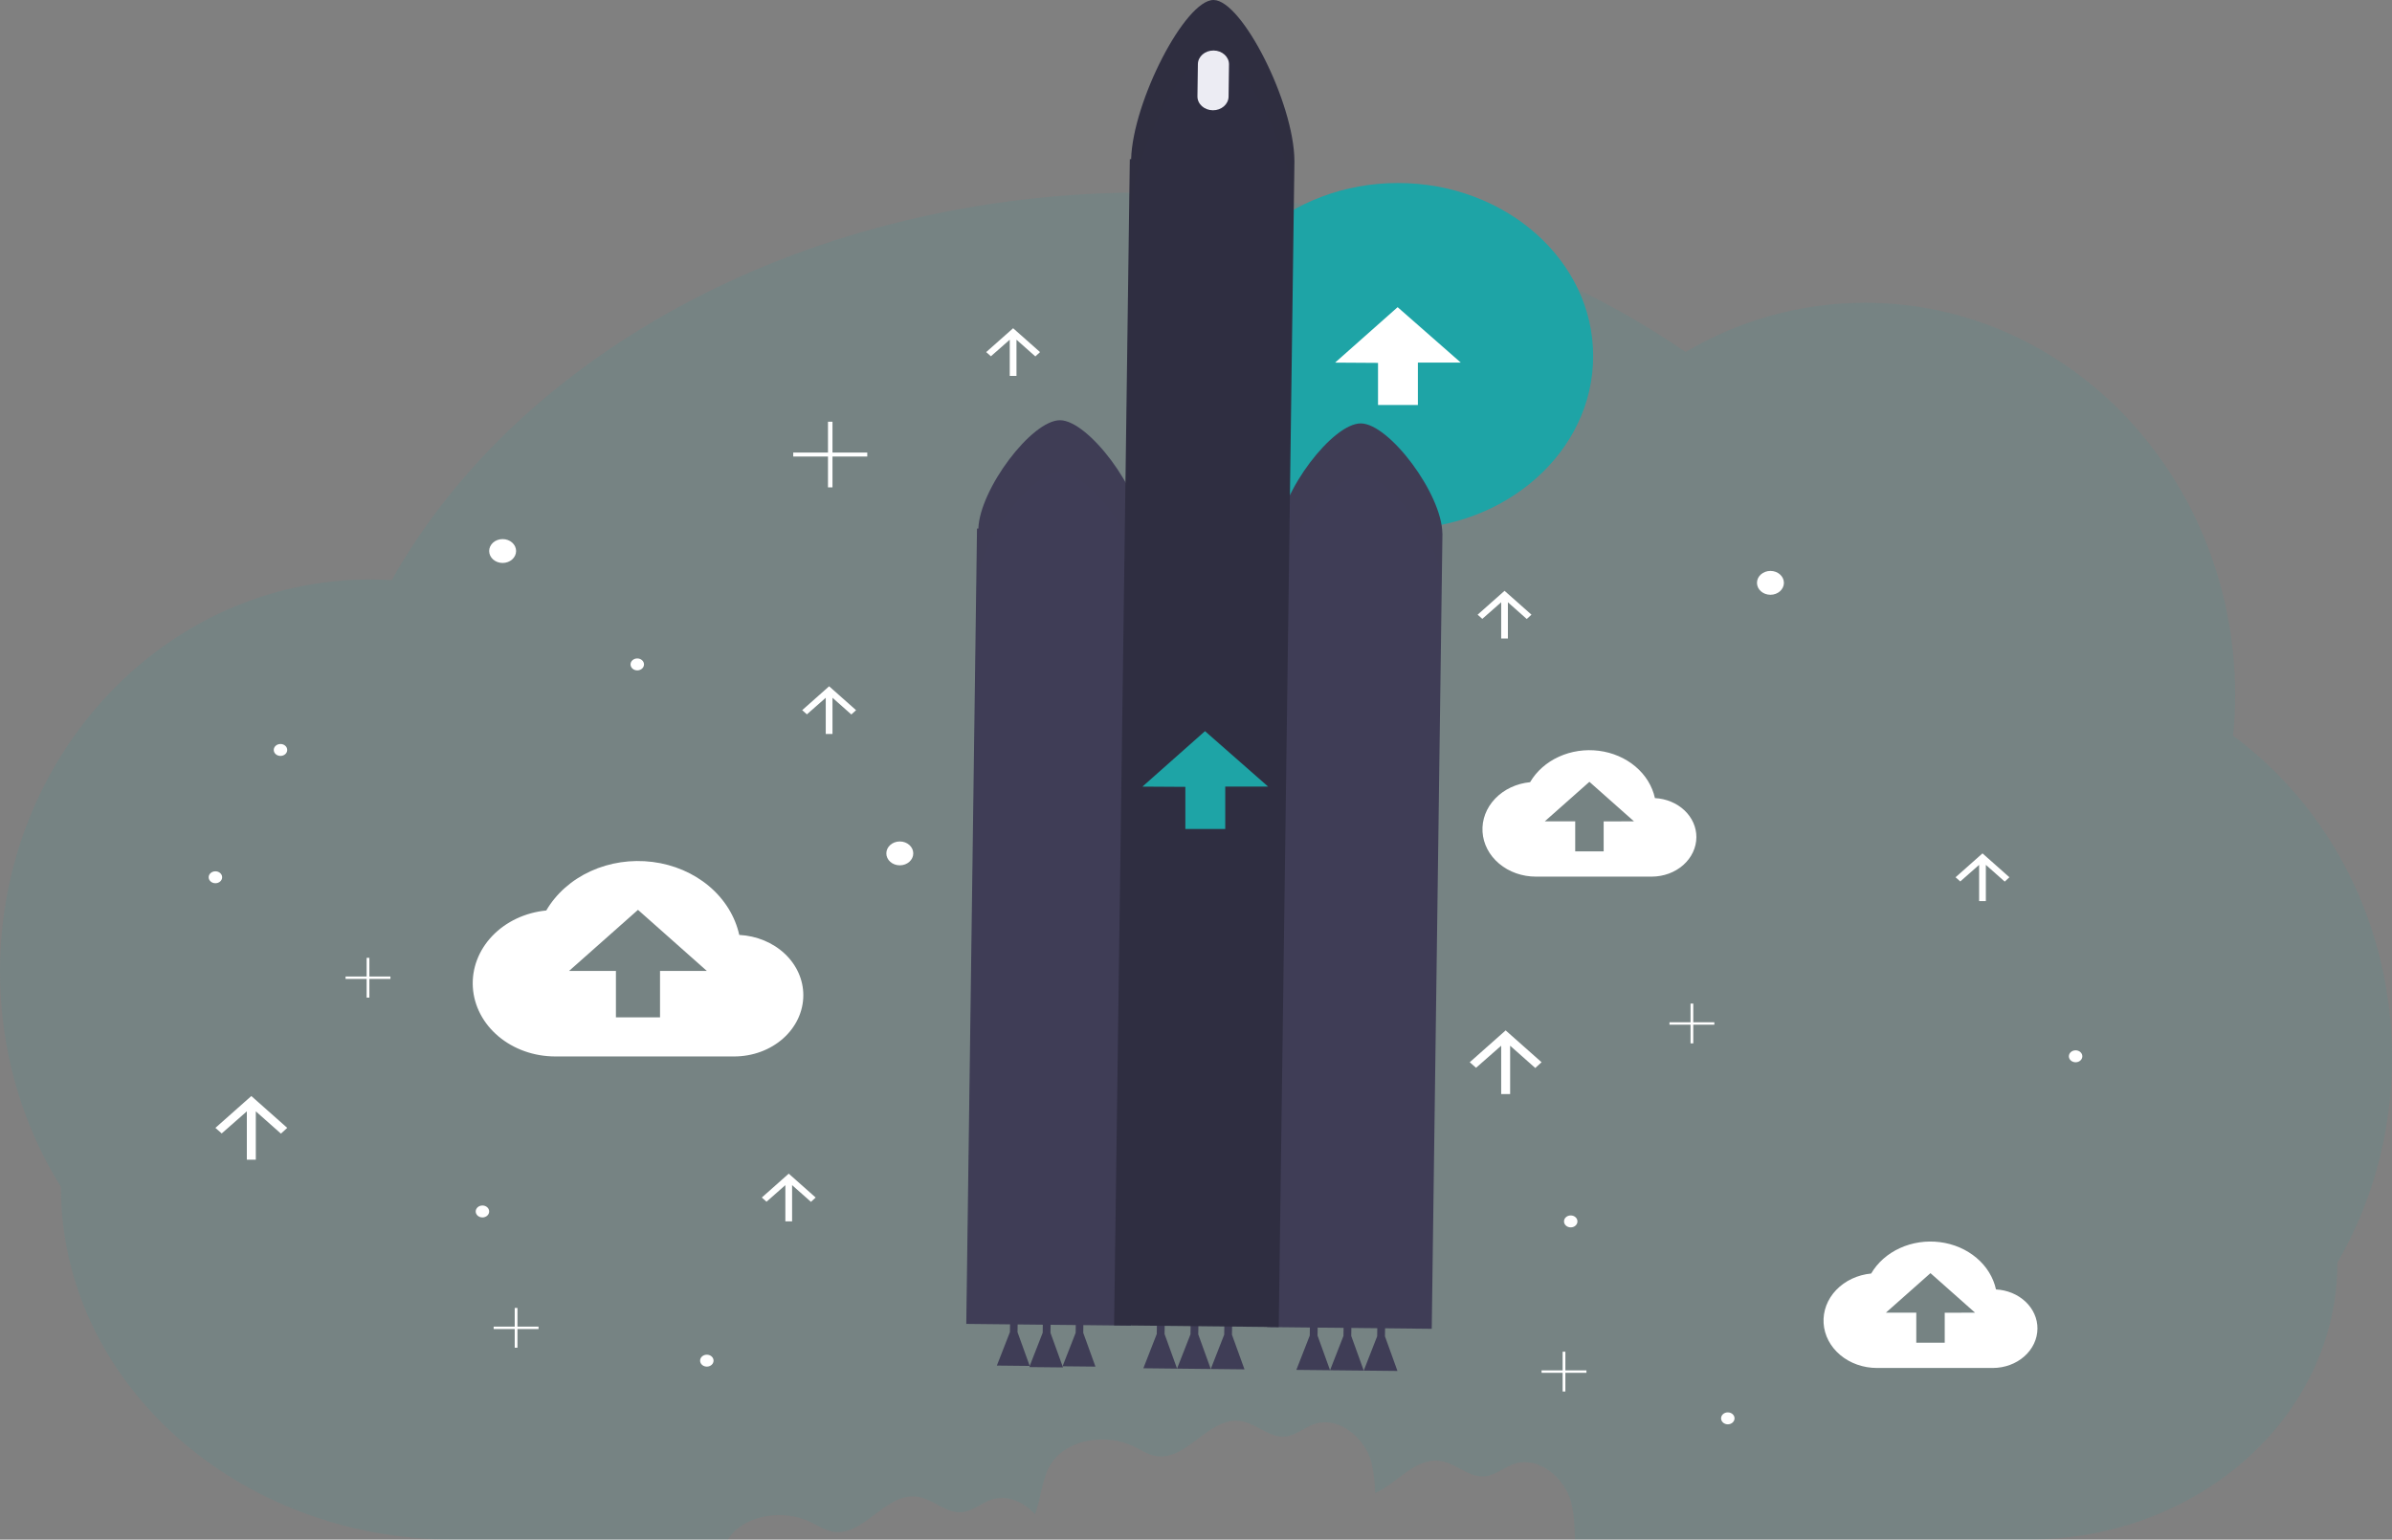 <svg width="146" height="94" viewBox="0 0 146 94" fill="none" xmlns="http://www.w3.org/2000/svg">
<rect x="0" y="0" width="146" height="94" fill="#808080" stroke="none"/>
<g clip-path="url(#clip0)">
<path opacity="0.1" d="M136.302 44.922C136.383 44.1 136.425 43.264 136.425 42.42C136.425 29.202 126.312 18.486 113.838 18.486C109.866 18.486 106.121 19.579 102.881 21.492C94.051 15.42 82.523 11.751 69.912 11.751C49.391 11.751 31.739 21.475 23.908 35.422C23.474 35.395 23.035 35.38 22.593 35.38C10.112 35.38 0 46.095 0 59.313C0 64.171 1.37 68.693 3.717 72.467C3.717 84.359 14.462 94.002 27.715 94.002H44.425L44.498 93.889C45.48 92.476 47.832 92.122 49.47 92.925C49.903 93.136 50.306 93.411 50.789 93.508C52.724 93.872 54.024 91.112 55.983 91.38C56.966 91.515 57.733 92.416 58.722 92.324C59.378 92.262 59.875 91.775 60.491 91.568C61.479 91.236 62.48 91.697 63.172 92.447C63.573 91.423 63.57 90.209 64.219 89.27C65.201 87.857 67.553 87.503 69.191 88.306C69.624 88.517 70.027 88.792 70.51 88.889C72.445 89.254 73.745 86.493 75.704 86.761C76.687 86.896 77.454 87.797 78.443 87.705C79.099 87.643 79.596 87.156 80.212 86.95C81.749 86.431 83.323 87.838 83.701 89.257C83.847 89.882 83.925 90.518 83.932 91.157C85.258 90.587 86.378 88.985 87.892 89.193C88.875 89.328 89.642 90.229 90.631 90.136C91.287 90.075 91.784 89.588 92.4 89.381C93.937 88.862 95.511 90.27 95.889 91.689C96.09 92.442 96.104 93.224 96.138 93.996H123.825C134.234 93.996 142.668 86.427 142.668 77.09C144.78 73.446 146 69.162 146 64.573C146 56.436 142.165 49.246 136.302 44.922Z" fill="#1EA4A6"/>
<path d="M85.326 32.306C91.907 32.306 97.242 27.576 97.242 21.74C97.242 15.904 91.907 11.174 85.326 11.174C78.746 11.174 73.411 15.904 73.411 21.74C73.411 27.576 78.746 32.306 85.326 32.306Z" fill="#1EA4A6"/>
<path d="M81.49 22.139L85.307 18.754L89.163 22.139H86.543V24.727H84.11V22.156L81.49 22.139Z" fill="white"/>
<path d="M101.011 48.727C100.85 47.99 100.434 47.316 99.821 46.799C99.208 46.281 98.429 45.946 97.591 45.839C96.754 45.732 95.899 45.859 95.147 46.203C94.394 46.546 93.781 47.089 93.392 47.756C92.563 47.836 91.799 48.195 91.26 48.759C90.719 49.322 90.444 50.048 90.489 50.787C90.534 51.526 90.897 52.221 91.503 52.73C92.109 53.239 92.911 53.522 93.745 53.522H100.821C101.541 53.52 102.231 53.266 102.74 52.815C103.25 52.364 103.538 51.753 103.542 51.115C103.545 50.505 103.284 49.918 102.813 49.474C102.342 49.03 101.697 48.763 101.011 48.727ZM97.882 50.151V51.98H96.146V50.146H94.29L97.012 47.733L99.732 50.146L97.882 50.151Z" fill="white"/>
<path d="M121.829 78.726C121.668 77.989 121.252 77.315 120.639 76.798C120.026 76.28 119.247 75.945 118.409 75.838C117.572 75.731 116.717 75.858 115.965 76.202C115.212 76.545 114.599 77.088 114.21 77.754C113.381 77.834 112.617 78.193 112.077 78.757C111.537 79.321 111.262 80.047 111.307 80.786C111.352 81.525 111.715 82.22 112.321 82.729C112.927 83.237 113.729 83.521 114.563 83.521H121.639C122.359 83.519 123.049 83.265 123.558 82.814C124.068 82.363 124.356 81.752 124.36 81.114C124.363 80.504 124.102 79.917 123.631 79.473C123.16 79.029 122.515 78.761 121.829 78.726ZM118.7 80.149V81.978H116.964V80.144H115.109L117.83 77.731L120.55 80.144L118.7 80.149Z" fill="white"/>
<path d="M45.122 57.081C44.87 55.943 44.225 54.902 43.277 54.104C42.329 53.306 41.124 52.789 39.83 52.625C38.535 52.461 37.215 52.658 36.053 53.189C34.891 53.72 33.944 54.559 33.343 55.589C32.062 55.714 30.883 56.269 30.05 57.141C29.216 58.012 28.791 59.134 28.861 60.275C28.931 61.416 29.491 62.49 30.427 63.276C31.363 64.062 32.602 64.501 33.891 64.501H44.827C45.942 64.498 47.01 64.104 47.797 63.405C48.585 62.706 49.029 61.759 49.032 60.77C49.035 59.829 48.632 58.921 47.905 58.235C47.178 57.549 46.182 57.136 45.122 57.081ZM40.286 59.279V62.114H37.594V59.279H34.735L38.941 55.55L43.143 59.279H40.286Z" fill="white"/>
<path d="M92.174 66.797V63.846L93.708 65.206L94.092 64.854L91.9 62.91L89.709 64.854L90.093 65.194L91.627 63.846V66.797H92.174Z" fill="white"/>
<path d="M15.614 70.805V67.853L17.148 69.214L17.531 68.862L15.34 66.918L13.148 68.862L13.532 69.201L15.066 67.853V70.805H15.614Z" fill="white"/>
<path d="M92.037 38.984V36.772L93.188 37.792L93.476 37.529L91.832 36.072L90.189 37.529L90.476 37.784L91.627 36.772V38.984H92.037Z" fill="white"/>
<path d="M62.043 22.952V20.741L63.194 21.761L63.481 21.497L61.838 20.04L60.194 21.497L60.482 21.752L61.632 20.741V22.952H62.043Z" fill="white"/>
<path d="M50.812 44.814V42.602L51.963 43.622L52.251 43.359L50.607 41.901L48.963 43.359L49.251 43.614L50.401 42.602V44.814H50.812Z" fill="white"/>
<path d="M121.21 55.016V52.804L122.361 53.825L122.648 53.561L121.005 52.103L119.361 53.561L119.649 53.816L120.799 52.804V55.016H121.21Z" fill="white"/>
<path d="M48.347 74.57V72.358L49.498 73.379L49.785 73.115L48.142 71.657L46.498 73.115L46.786 73.37L47.936 72.358V74.57H48.347Z" fill="white"/>
<path d="M108.062 36.314C108.516 36.314 108.884 35.988 108.884 35.586C108.884 35.183 108.516 34.857 108.062 34.857C107.608 34.857 107.24 35.183 107.24 35.586C107.24 35.988 107.608 36.314 108.062 36.314Z" fill="white"/>
<path d="M30.679 34.371C31.133 34.371 31.501 34.045 31.501 33.642C31.501 33.24 31.133 32.914 30.679 32.914C30.225 32.914 29.857 33.24 29.857 33.642C29.857 34.045 30.225 34.371 30.679 34.371Z" fill="white"/>
<path d="M54.921 52.832C55.375 52.832 55.743 52.506 55.743 52.103C55.743 51.701 55.375 51.375 54.921 51.375C54.467 51.375 54.099 51.701 54.099 52.103C54.099 52.506 54.467 52.832 54.921 52.832Z" fill="white"/>
<path d="M126.689 64.856C126.915 64.856 127.099 64.693 127.099 64.492C127.099 64.29 126.915 64.127 126.689 64.127C126.462 64.127 126.278 64.29 126.278 64.492C126.278 64.693 126.462 64.856 126.689 64.856Z" fill="white"/>
<path d="M95.872 74.937C96.099 74.937 96.283 74.774 96.283 74.572C96.283 74.371 96.099 74.208 95.872 74.208C95.645 74.208 95.462 74.371 95.462 74.572C95.462 74.774 95.645 74.937 95.872 74.937Z" fill="white"/>
<path d="M43.143 83.438C43.37 83.438 43.553 83.275 43.553 83.074C43.553 82.873 43.37 82.71 43.143 82.71C42.916 82.71 42.732 82.873 42.732 83.074C42.732 83.275 42.916 83.438 43.143 83.438Z" fill="white"/>
<path d="M13.148 53.925C13.375 53.925 13.559 53.762 13.559 53.561C13.559 53.36 13.375 53.197 13.148 53.197C12.921 53.197 12.737 53.36 12.737 53.561C12.737 53.762 12.921 53.925 13.148 53.925Z" fill="white"/>
<path d="M17.12 46.152C17.347 46.152 17.531 45.989 17.531 45.788C17.531 45.587 17.347 45.424 17.12 45.424C16.893 45.424 16.709 45.587 16.709 45.788C16.709 45.989 16.893 46.152 17.12 46.152Z" fill="white"/>
<path d="M105.46 86.961C105.687 86.961 105.871 86.797 105.871 86.596C105.871 86.395 105.687 86.232 105.46 86.232C105.233 86.232 105.049 86.395 105.049 86.596C105.049 86.797 105.233 86.961 105.46 86.961Z" fill="white"/>
<path d="M29.447 74.33C29.674 74.33 29.857 74.166 29.857 73.965C29.857 73.764 29.674 73.601 29.447 73.601C29.22 73.601 29.036 73.764 29.036 73.965C29.036 74.166 29.22 74.33 29.447 74.33Z" fill="white"/>
<path d="M38.897 40.93C39.124 40.93 39.308 40.767 39.308 40.565C39.308 40.364 39.124 40.201 38.897 40.201C38.67 40.201 38.486 40.364 38.486 40.565C38.486 40.767 38.67 40.93 38.897 40.93Z" fill="white"/>
<path d="M52.935 27.631H50.812V25.748H50.538V27.631H48.416V27.873H50.538V29.756H50.812V27.873H52.935V27.631Z" fill="white"/>
<path d="M104.638 62.414H103.352V61.273H103.185V62.414H101.899V62.562H103.185V63.702H103.352V62.562H104.638V62.414Z" fill="white"/>
<path d="M96.831 83.668H95.545V82.528H95.378V83.668H94.092V83.816H95.378V84.957H95.545V83.816H96.831V83.668Z" fill="white"/>
<path d="M32.871 80.996H31.584V79.856H31.417V80.996H30.131V81.144H31.417V82.284H31.584V81.144H32.871V80.996Z" fill="white"/>
<path d="M23.831 59.62H22.545V58.48H22.378V59.62H21.092V59.768H22.378V60.909H22.545V59.768H23.831V59.62Z" fill="white"/>
<path d="M62.106 81.335L62.116 80.651L61.653 80.646L61.643 81.33L60.845 83.375L62.85 83.396L62.106 81.335Z" fill="#3F3D56"/>
<path d="M64.118 81.374L64.128 80.673L63.652 80.667L63.643 81.369L62.824 83.466L64.881 83.487L64.118 81.374Z" fill="#3F3D56"/>
<path d="M66.118 81.377L66.127 80.694L65.664 80.689L65.655 81.373L64.856 83.418L66.863 83.438L66.118 81.377Z" fill="#3F3D56"/>
<path d="M80.419 81.546L80.429 80.844L79.954 80.839L79.944 81.541L79.125 83.638L81.182 83.659L80.419 81.546Z" fill="#3F3D56"/>
<path d="M82.476 81.568L82.486 80.866L82.011 80.861L82.001 81.563L81.182 83.66L83.239 83.681L82.476 81.568Z" fill="#3F3D56"/>
<path d="M84.534 81.59L84.543 80.888L84.068 80.883L84.058 81.585L83.239 83.681L85.296 83.703L84.534 81.59Z" fill="#3F3D56"/>
<path d="M71.081 81.448L71.091 80.746L70.615 80.741L70.606 81.443L69.787 83.539L71.844 83.561L71.081 81.448Z" fill="#3F3D56"/>
<path d="M73.138 81.47L73.148 80.768L72.674 80.763L72.664 81.465L71.844 83.561L73.901 83.583L73.138 81.47Z" fill="#3F3D56"/>
<path d="M75.195 81.492L75.205 80.79L74.731 80.785L74.722 81.487L73.901 83.583L75.96 83.605L75.195 81.492Z" fill="#3F3D56"/>
<path d="M69.68 32.377C69.651 29.96 66.441 25.675 64.708 25.657C62.976 25.639 59.808 29.856 59.715 32.271H59.633L58.979 80.83L69.029 80.935L69.683 32.378L69.68 32.377Z" fill="#3F3D56"/>
<path d="M88.038 32.571C88.01 30.154 84.799 25.87 83.067 25.851C81.334 25.833 78.166 30.05 78.074 32.466H77.992L77.339 81.024L87.389 81.13L88.042 32.573L88.038 32.571Z" fill="#3F3D56"/>
<path d="M79.007 9.828C78.992 6.285 75.808 0.018 74.076 4.00656e-05C72.345 -0.018 69.146 6.181 69.04 9.716H68.96L68.001 80.917L78.05 81.024L79.008 9.822L79.007 9.828Z" fill="#2F2E41"/>
<path d="M69.731 48.026L73.549 44.64L77.403 48.026H74.785V50.614H72.351V48.042L69.731 48.026Z" fill="#1EA4A6"/>
<g opacity="0.1">
<path opacity="0.1" d="M78.734 33.39C79.774 31.239 81.804 28.996 83.067 29.009C84.71 29.026 87.671 32.87 88.007 35.325L88.042 32.688C88.014 30.271 84.803 25.986 83.071 25.968C81.824 25.954 79.833 28.139 78.781 30.265L78.734 33.39Z" fill="black"/>
<path opacity="0.1" d="M59.634 35.428H59.716C59.808 33.012 62.977 28.795 64.708 28.814C65.84 28.826 67.6 30.656 68.694 32.598L68.96 12.879H69.04C69.147 9.337 72.345 3.138 74.076 3.163C75.712 3.18 78.645 8.775 78.977 12.381L79.008 9.952C78.993 6.409 75.809 0.142 74.078 0.124C72.347 0.106 69.147 6.305 69.042 9.846H68.961L68.695 29.565C67.6 27.622 65.841 25.793 64.71 25.781C62.979 25.763 59.809 29.98 59.718 32.395H59.635L58.982 80.953H59.023L59.634 35.428Z" fill="black"/>
</g>
<path d="M74.076 3.083L74.075 3.083C73.551 3.078 73.121 3.45 73.115 3.915L73.088 5.881C73.082 6.346 73.502 6.727 74.026 6.733L74.027 6.733C74.552 6.738 74.981 6.366 74.988 5.901L75.014 3.935C75.02 3.47 74.6 3.089 74.076 3.083Z" fill="#ECECF3"/>
</g>
<defs>
<clipPath id="clip0">
<rect width="146" height="94" fill="white"/>
</clipPath>
</defs>
</svg>
